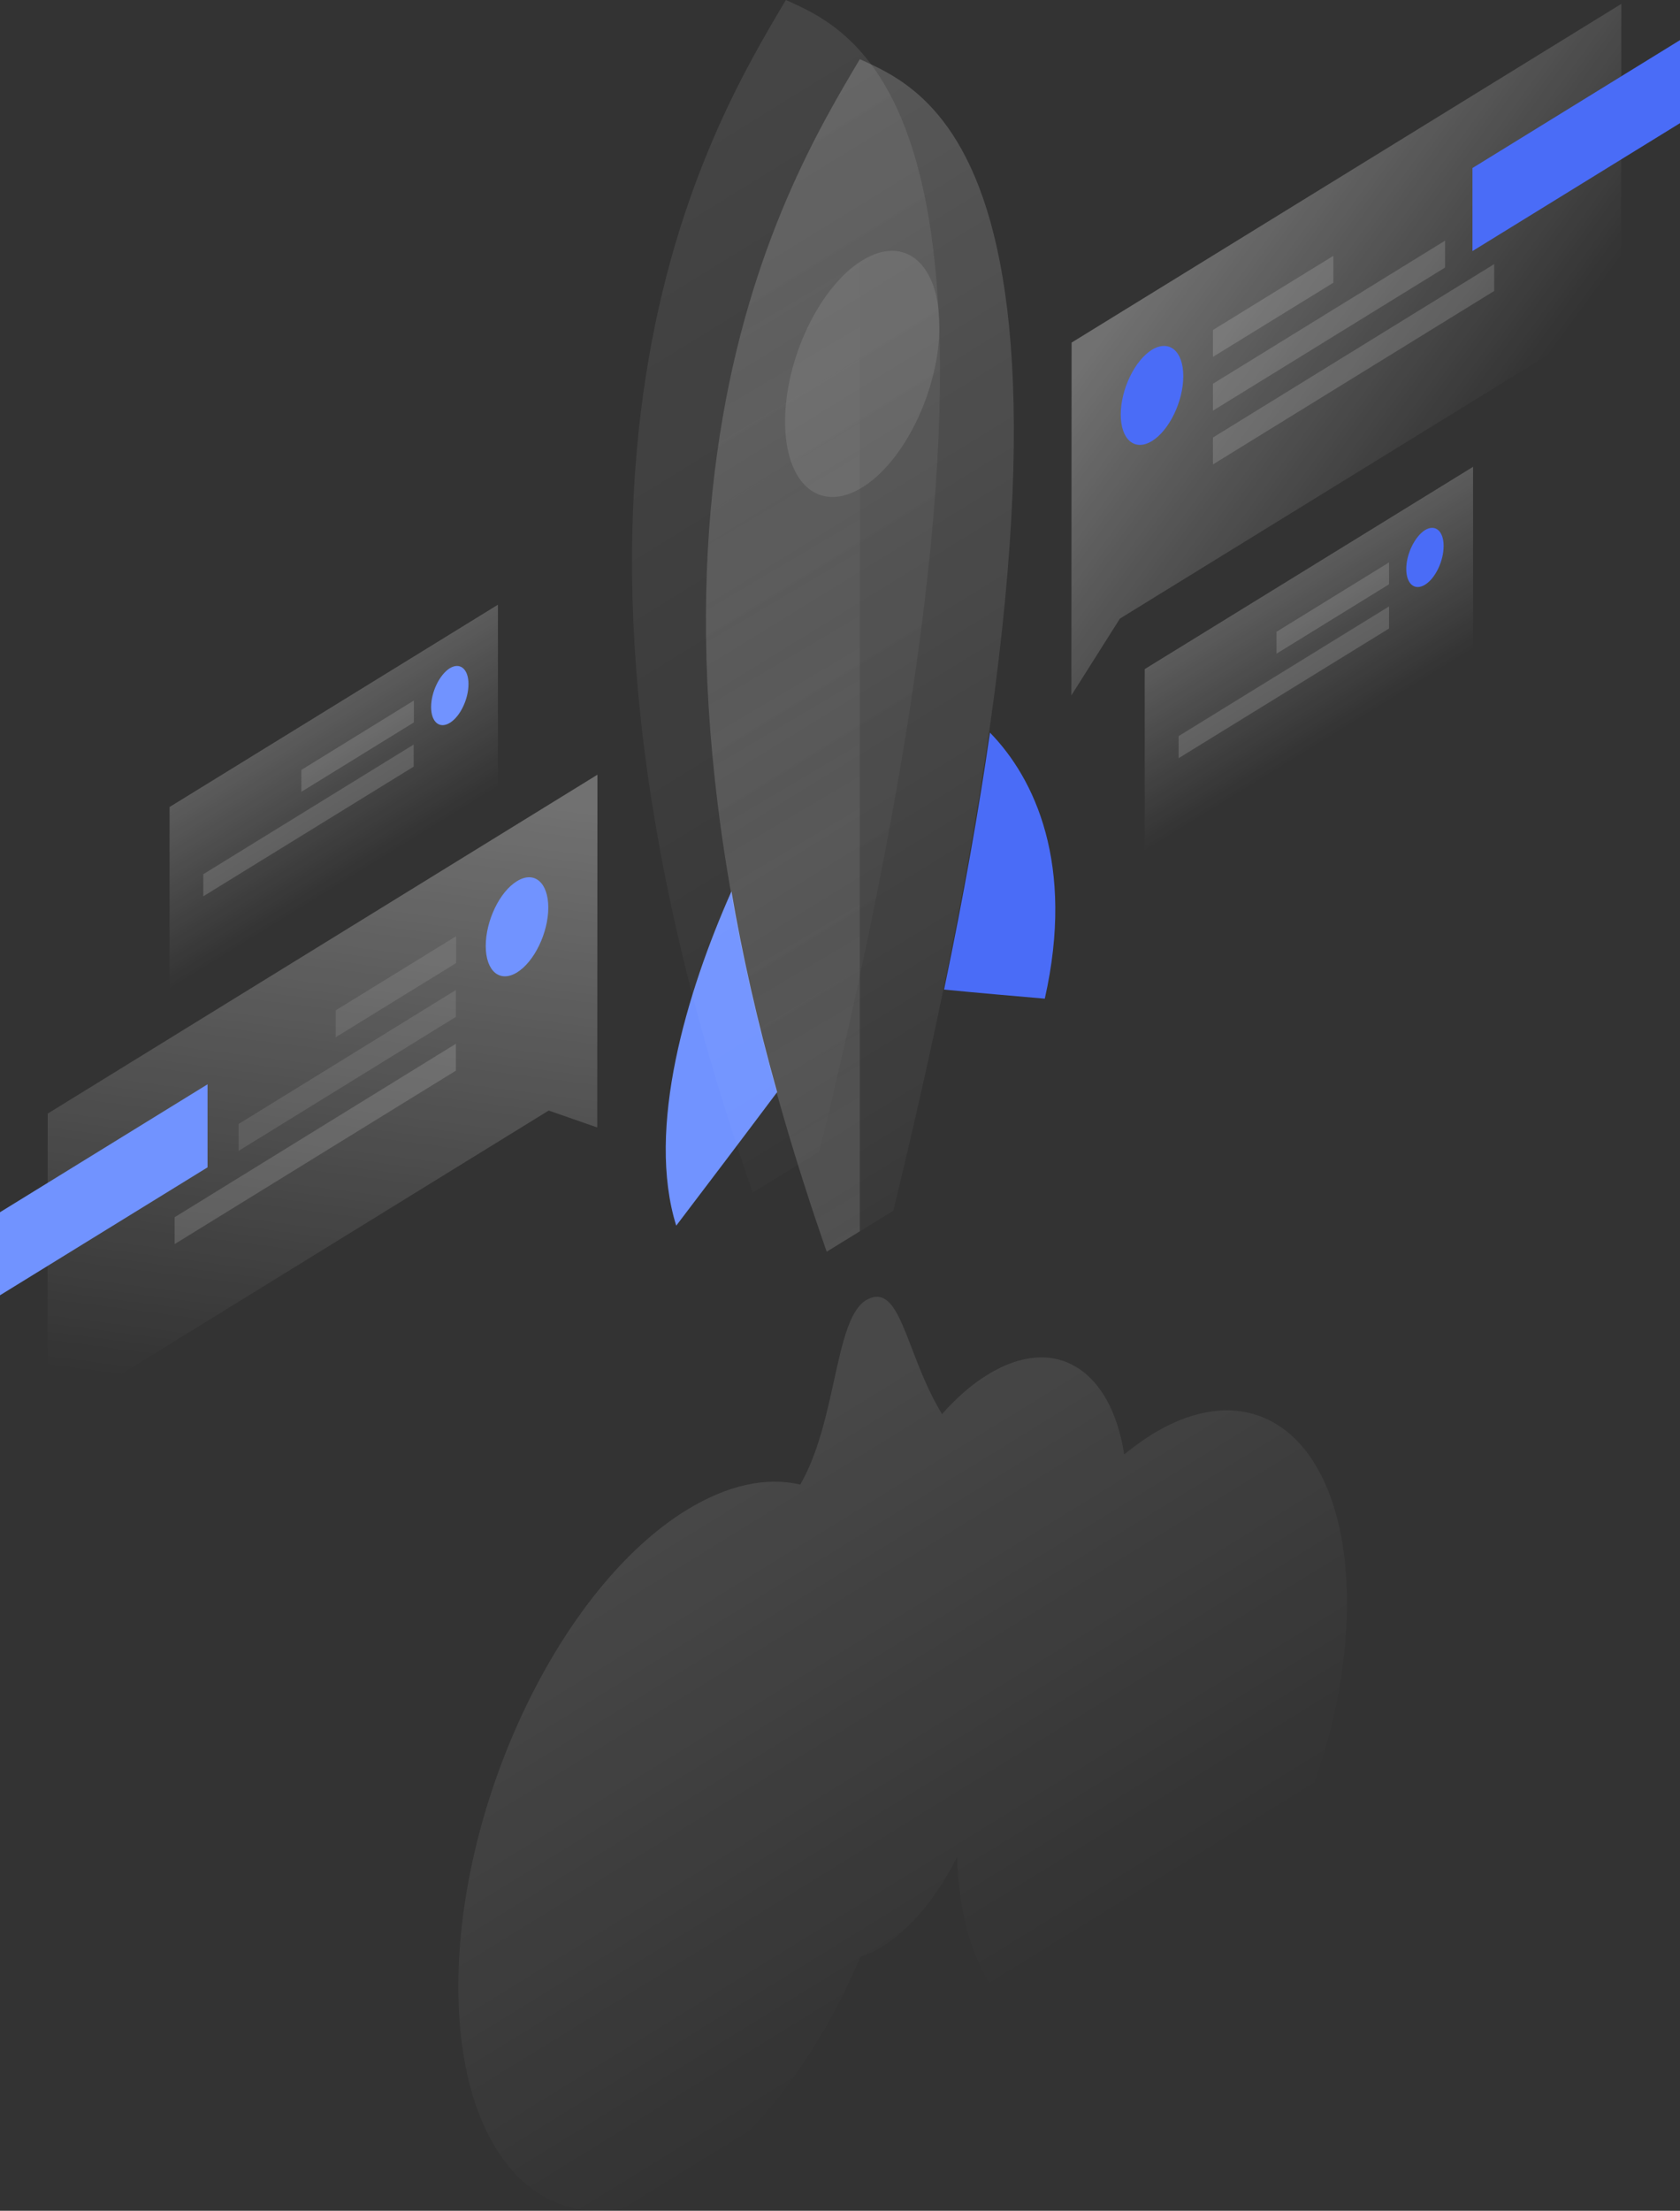 <svg width="504" height="663" viewBox="0 0 504 663" fill="none" xmlns="http://www.w3.org/2000/svg">
<rect x="0" y="0" width="504" height="663" fill="#333333" stroke="none"/>
<path d="M233.145 327.518C222.666 341.497 211.03 356.843 202.867 367.571C193.79 338.441 205.913 297.737 219.437 267.307C222.666 286.228 227.174 306.255 233.145 327.518Z" fill="#7193FF"/>
<path d="M296.99 219.711C310.453 233.496 322.516 259.244 313.438 299.493C305.275 298.778 293.7 297.803 283.222 296.762C289.192 268.153 293.7 242.599 296.99 219.711Z" fill="#4A6CF7"/>
<path opacity="0.2" d="M267.992 363.085C343.29 54.489 281.333 28.285 257.94 17.751C234.546 57.155 172.65 159.63 248.01 375.374L267.992 363.085Z" fill="url(#paint0_linear_463_152)"/>
<path opacity="0.1" d="M245.816 345.334C321.115 36.803 259.219 10.534 235.764 0C212.371 39.404 150.475 141.879 225.834 357.623L245.816 345.334Z" fill="url(#paint1_linear_463_152)"/>
<path opacity="0.15" d="M248.009 375.374C172.65 159.63 234.546 57.155 257.939 17.751V369.262L248.009 375.374Z" fill="url(#paint2_linear_463_152)"/>
<path opacity="0.1" d="M235.521 126.404C235.521 145.195 245.878 154.038 258.671 146.17C271.465 138.303 281.821 116.65 281.821 97.859C281.821 79.067 271.465 70.224 258.671 78.092C245.878 85.96 235.521 107.612 235.521 126.404Z" fill="white"/>
<path opacity="0.1" d="M240.09 445.209C245.39 435.975 247.949 424.271 250.203 413.998C252.823 402.164 255.016 392.085 260.499 389.549C266.774 386.623 269.576 394.036 273.536 404.309C275.851 410.357 278.592 417.509 282.613 424.076C286.939 419.2 291.508 415.168 296.32 412.242C316.485 399.823 333.3 410.552 337.259 436.17C340.001 433.96 342.742 431.944 345.545 430.188C377.894 410.292 404.09 432.854 404.09 480.711C404.09 528.502 377.894 583.381 345.606 603.278C314.231 622.59 288.584 601.848 287.121 556.917C281.212 568.621 273.353 578.439 264.642 583.771C262.387 585.137 260.194 586.177 258.123 586.827C245.573 616.283 226.87 641.641 205.975 654.516C168.204 677.794 137.56 651.525 137.499 595.865C137.499 540.206 168.143 476.159 205.914 452.881C218.402 445.209 230.038 442.868 240.09 445.209Z" fill="url(#paint3_linear_463_152)"/>
<path opacity="0.3" d="M179.23 232.325L14.317 333.955L14.256 425.701L164.609 333.045L179.169 338.116L179.23 232.325Z" fill="url(#paint4_linear_463_152)"/>
<path d="M62.261 350.08V325.177L-9.52581e-05 363.54V388.444L62.261 350.08Z" fill="#7193FF"/>
<path opacity="0.1" d="M136.829 280.767L100.703 303.004V311.067L136.829 288.83V280.767Z" fill="white"/>
<path opacity="0.1" d="M136.767 296.892L71.582 337.076V345.139L136.767 304.955V296.892Z" fill="white"/>
<path opacity="0.15" d="M136.767 313.018L52.391 365.036V373.099L136.767 321.081V313.018Z" fill="white"/>
<path d="M145.723 283.693C145.723 291.235 149.927 294.812 155.105 291.626C160.283 288.439 164.487 279.726 164.487 272.184C164.487 264.641 160.283 261.065 155.105 264.251C149.866 267.437 145.723 276.15 145.723 283.693Z" fill="#7193FF"/>
<path opacity="0.3" d="M321.48 102.735L486.394 1.17L486.333 92.917L335.979 185.509L321.419 208.527L321.48 102.735Z" fill="url(#paint5_linear_463_152)"/>
<path d="M504 36.933V12.029L441.739 50.392V75.296L504 36.933Z" fill="#4A6CF7"/>
<path opacity="0.15" d="M363.881 98.964L400.007 76.726V84.789L363.881 107.027V98.964Z" fill="white"/>
<path opacity="0.15" d="M363.881 115.09L433.514 72.175V80.238L363.881 123.153V115.09Z" fill="white"/>
<path opacity="0.15" d="M363.882 131.215L448.258 79.197V87.26L363.882 139.278V131.215Z" fill="white"/>
<path d="M354.986 112.814C354.986 120.356 350.783 129.069 345.604 132.256C340.426 135.442 336.223 131.865 336.223 124.323C336.223 116.78 340.426 108.067 345.604 104.881C350.783 101.76 354.986 105.271 354.986 112.814Z" fill="#4A6CF7"/>
<path opacity="0.2" d="M343.412 200.659L441.921 139.993V194.742L343.412 255.408V200.659Z" fill="url(#paint6_linear_463_152)"/>
<path opacity="0.15" d="M416.699 168.668L382.949 189.475V196.043L416.699 175.235V168.668Z" fill="white"/>
<path opacity="0.15" d="M416.699 181.868L353.585 220.751V227.383L416.699 188.5V181.868Z" fill="white"/>
<path d="M421.878 170.619C421.878 175.105 424.376 177.251 427.483 175.365C430.59 173.48 433.088 168.278 433.088 163.726C433.088 159.24 430.59 157.094 427.483 158.98C424.437 160.93 421.878 166.132 421.878 170.619Z" fill="#4A6CF7"/>
<path opacity="0.2" d="M50.87 242.013L149.379 181.347V236.096L50.87 296.827V242.013Z" fill="url(#paint7_linear_463_152)"/>
<path opacity="0.15" d="M124.157 210.088L90.407 230.895V237.462L124.157 216.655V210.088Z" fill="white"/>
<path opacity="0.15" d="M124.096 223.287L60.982 262.171V268.803L124.096 229.919V223.287Z" fill="white"/>
<path d="M129.335 212.038C129.335 216.525 131.833 218.67 134.94 216.785C138.047 214.899 140.544 209.697 140.544 205.146C140.544 200.659 138.047 198.513 134.94 200.399C131.833 202.35 129.335 207.552 129.335 212.038Z" fill="#7193FF"/>
<defs>
<linearGradient id="paint0_linear_463_152" x1="170.153" y1="28.694" x2="378.632" y2="367.104" gradientUnits="userSpaceOnUse">
<stop stop-color="white"/>
<stop offset="1" stop-color="white" stop-opacity="0"/>
</linearGradient>
<linearGradient id="paint1_linear_463_152" x1="147.988" y1="10.945" x2="356.467" y2="349.355" gradientUnits="userSpaceOnUse">
<stop stop-color="white"/>
<stop offset="1" stop-color="white" stop-opacity="0"/>
</linearGradient>
<linearGradient id="paint2_linear_463_152" x1="205.46" y1="105.058" x2="366.72" y2="377.676" gradientUnits="userSpaceOnUse">
<stop stop-color="white" stop-opacity="0"/>
<stop offset="1" stop-color="white"/>
</linearGradient>
<linearGradient id="paint3_linear_463_152" x1="219.185" y1="444.725" x2="309.232" y2="590.892" gradientUnits="userSpaceOnUse">
<stop stop-color="white"/>
<stop offset="1" stop-color="white" stop-opacity="0"/>
</linearGradient>
<linearGradient id="paint4_linear_463_152" x1="108.38" y1="235.297" x2="84.141" y2="419.489" gradientUnits="userSpaceOnUse">
<stop stop-color="white"/>
<stop offset="1" stop-color="white" stop-opacity="0"/>
</linearGradient>
<linearGradient id="paint5_linear_463_152" x1="357.434" y1="66.012" x2="446.737" y2="131.524" gradientUnits="userSpaceOnUse">
<stop stop-color="white"/>
<stop offset="1" stop-color="white" stop-opacity="0"/>
</linearGradient>
<linearGradient id="paint6_linear_463_152" x1="381.558" y1="177.159" x2="406.016" y2="216.861" gradientUnits="userSpaceOnUse">
<stop stop-color="white"/>
<stop offset="1" stop-color="white" stop-opacity="0"/>
</linearGradient>
<linearGradient id="paint7_linear_463_152" x1="89.002" y1="218.521" x2="113.481" y2="258.255" gradientUnits="userSpaceOnUse">
<stop stop-color="white"/>
<stop offset="1" stop-color="white" stop-opacity="0"/>
</linearGradient>
</defs>
</svg>
